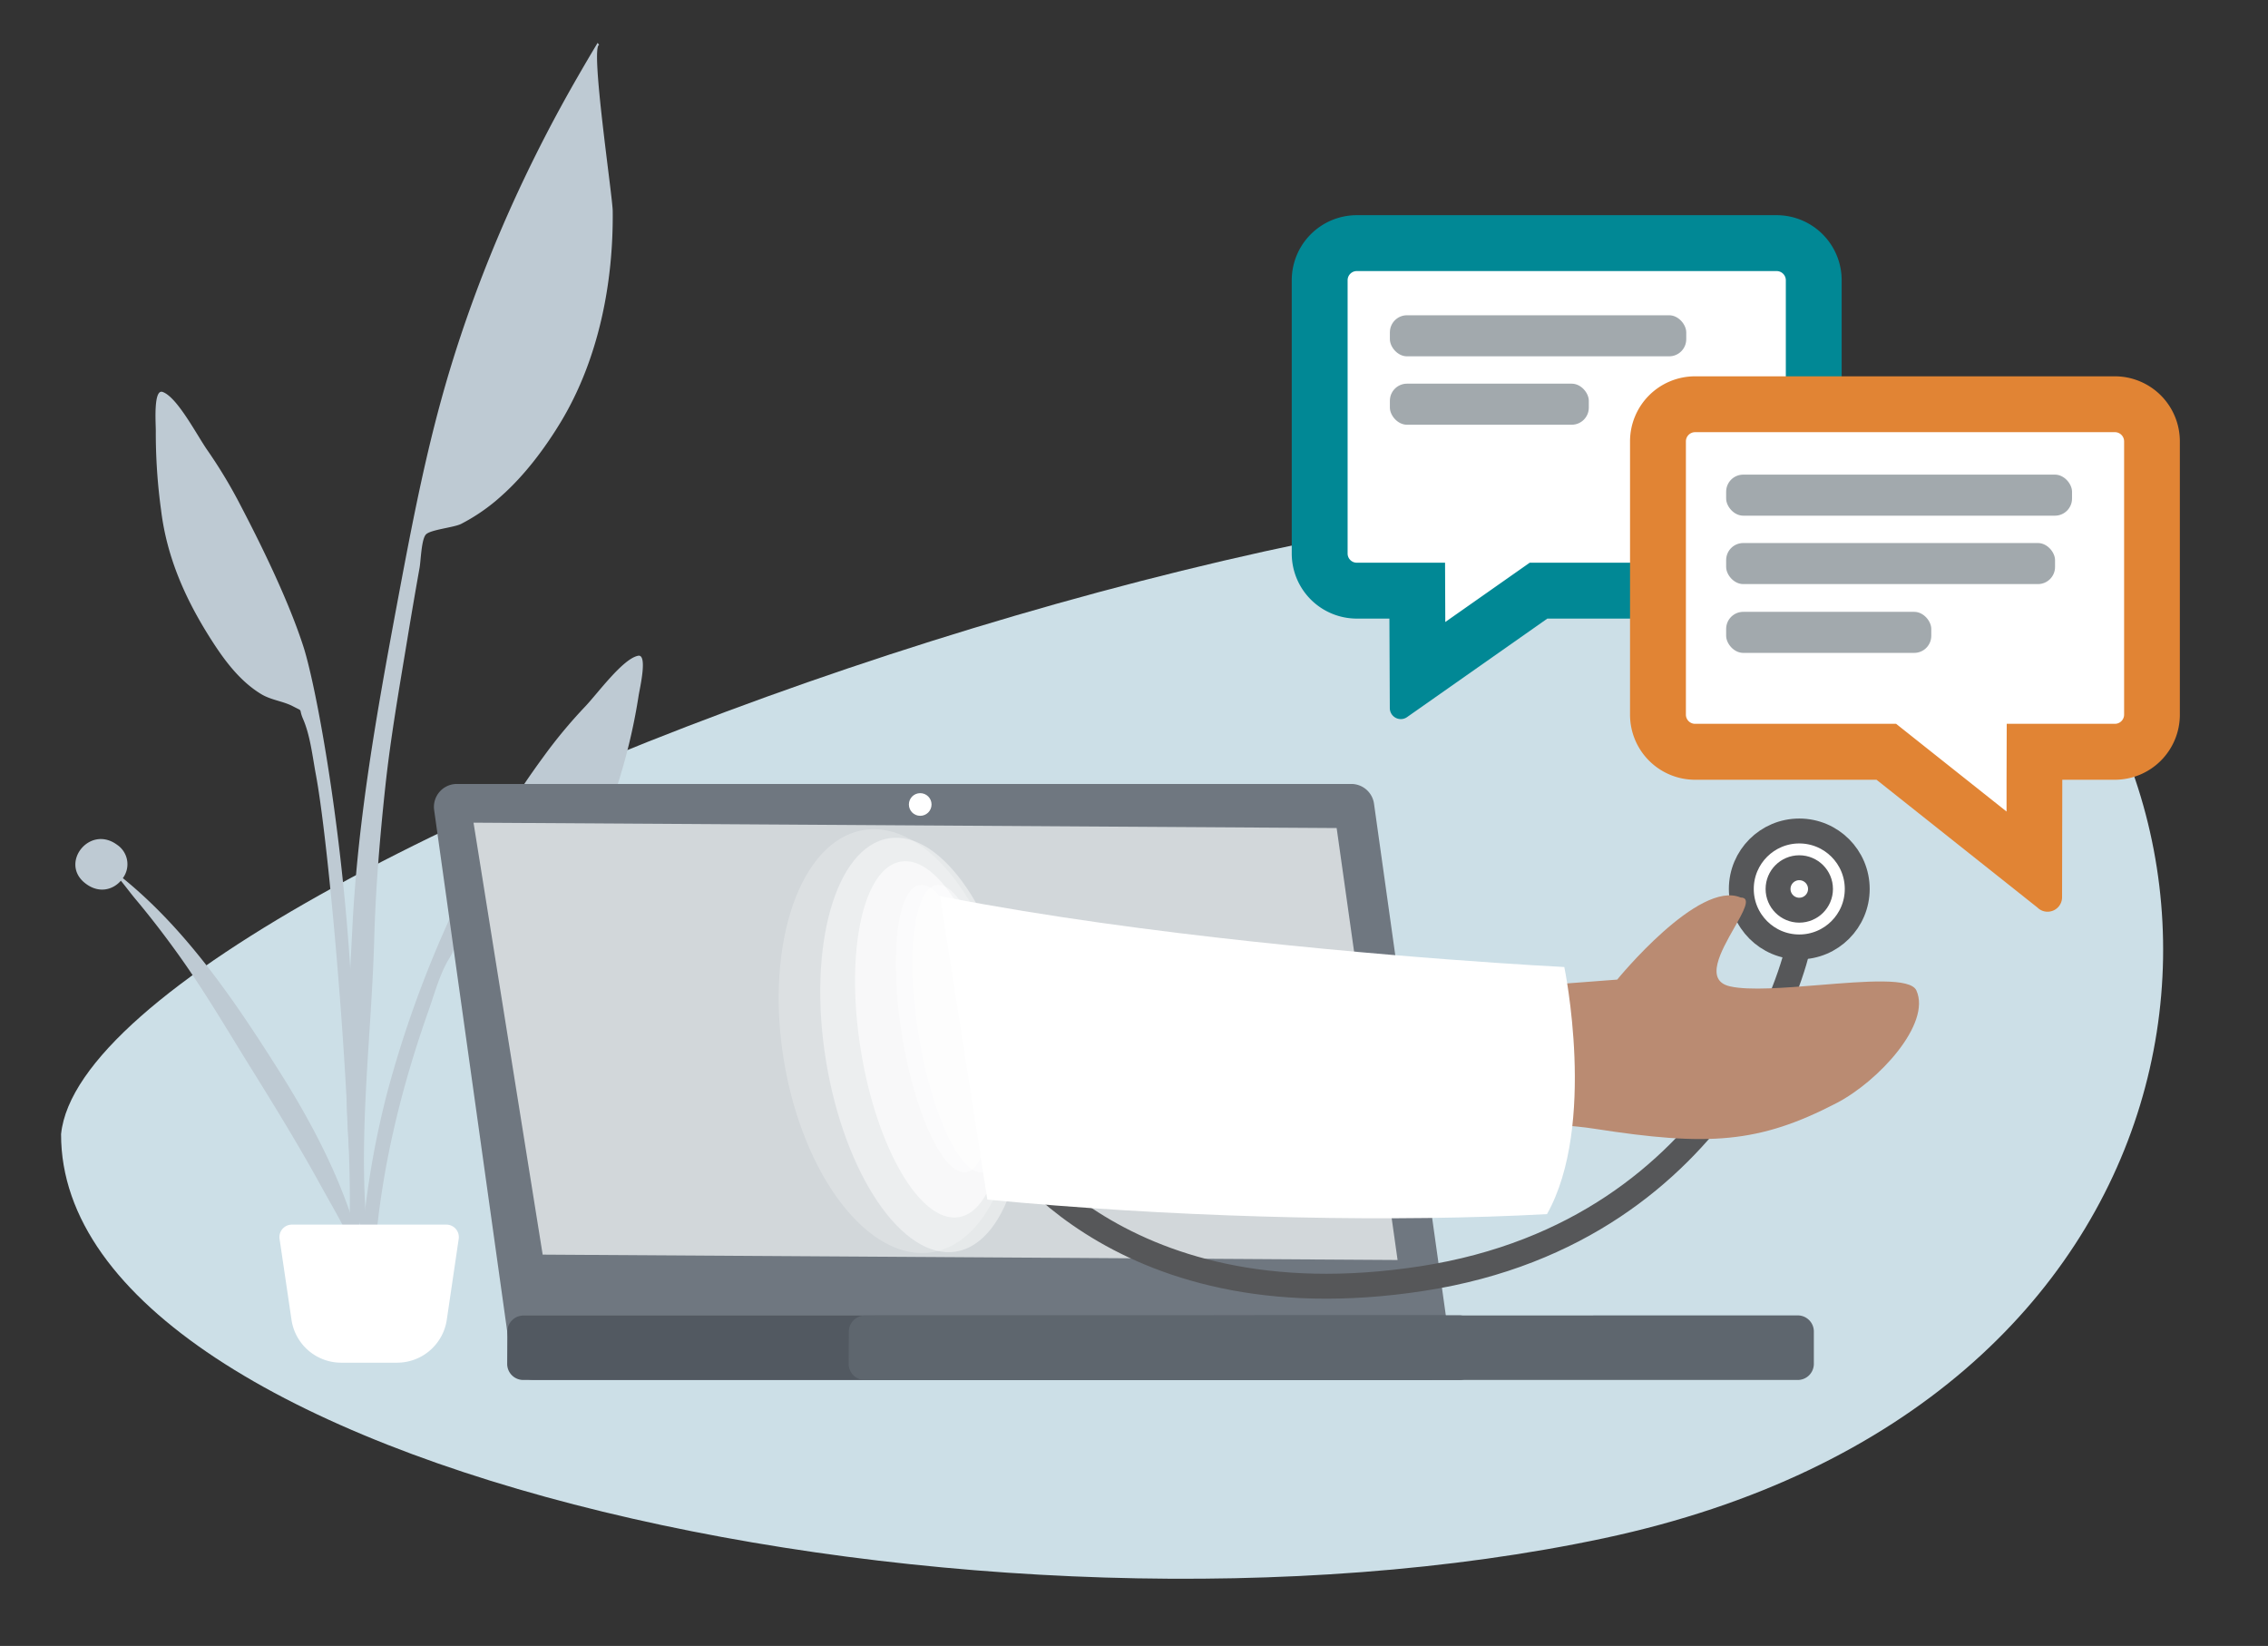 <svg id="Layer_1" data-name="Layer 1" xmlns="http://www.w3.org/2000/svg" xmlns:xlink="http://www.w3.org/1999/xlink" viewBox="0 0 910.59 660.71"><rect x="0" y="0" width="910.59" height="660.71" fill="#333333" stroke="none"/><defs><style>.cls-1,.cls-12,.cls-14{fill:none;}.cls-1{clip-rule:evenodd;}.cls-2{fill:#ccdfe7;}.cls-12,.cls-16,.cls-2,.cls-3,.cls-4{fill-rule:evenodd;}.cls-3{fill:#becad3;}.cls-17,.cls-18,.cls-19,.cls-4,.cls-6{fill:#fff;}.cls-5{fill:#018895;}.cls-7{fill:#e18434;}.cls-8{fill:#a2a9ad;}.cls-9{fill:#6f7780;}.cls-10{fill:#d2d7da;}.cls-11{fill:#525961;}.cls-12,.cls-14{stroke:#565759;stroke-linecap:round;stroke-miterlimit:10;stroke-width:10px;}.cls-13{fill:#5e666e;}.cls-15{clip-path:url(#clip-path);}.cls-16{fill:#ba8b72;}.cls-17{opacity:0.44;}.cls-18{opacity:0.23;}.cls-19{opacity:0.61;}</style><clipPath id="clip-path"><path class="cls-1" d="M363.3,269.92l49.53,316.6s-77.62,198.12-12.12,135.82S738.46,613.69,766.36,562.5s138.21-181.43,127-208-137.73-131-137.73-131Z"/></clipPath></defs><title>about-public-page</title><path id="Background_Shape_2" data-name="Background Shape_2" class="cls-2" d="M24.52,455.24c11.77-114.91,660.4-336.7,777.66-227.86S889.76,565.16,644,617.46,24.25,590.82,24.52,455.24Z"/><path id="Leaf" class="cls-3" d="M83.38,180.89c-4.24-6-12.1-21.39-18.06-23.55-3.85-1.39-2.73,13-2.77,15.74a228.31,228.31,0,0,0,2.12,31.67c2.3,19,9.81,35.88,20.12,52,5.3,8.31,11.53,16.72,20.14,21.91,4,2.39,8.74,2.79,12.66,4.84,4.56,2.4,2.08.46,4.13,5.21,2.86,6.61,3.77,15.12,5.09,22.16,6.07,32.33,15.79,151.89,13.24,184.77-.23,2.91,3.84,3.61,4,.05,1.08-18.86,1.26-64.61-3.45-107.34-3.93-60.89-14-114-18.79-128.82-5.8-17.93-16.26-39.5-25-56.22A197.74,197.74,0,0,0,83.38,180.89Z"/><path id="Leaf_2" data-name="Leaf 2" class="cls-3" d="M47,339.1c-11-8.09-23,7.18-13,15.28,5.52,4.47,11.28,2.88,14.53-.85,2.11,2.57,4.08,5.26,6,7.53,5.78,6.91,11.24,14,16.45,21.23,10.84,15,20.12,30.94,29.83,46.55,9.58,15.4,19.09,30.88,27.77,46.68,7.36,13.38,17.16,29.12,19.68,43.79-3.82-31.11-18.32-61-35.59-88.44C95.49,403.67,75.84,374,49.32,352.5A9.4,9.4,0,0,0,47,339.1Z"/><path id="Leaf_3" data-name="Leaf 3" class="cls-3" d="M256.19,263.23c-6.17,1.21-16.26,15.16-21.34,20.48a198.43,198.43,0,0,0-16.7,20.12A339.79,339.79,0,0,0,188.61,352a447.57,447.57,0,0,0-32.87,85.54,352.32,352.32,0,0,0-10,56.11c-.36,3.55-4.08,30.94,1.28,31.68,4.83.67,3.34-20.8,3.57-23.72,2.63-32.93,10.52-65,21.49-96,2.39-6.77,4.61-15.05,8.43-21.13,2.75-4.39,0-2.86,4.85-4.52,4.16-1.42,8.89-1.07,13.14-2.82,9.24-3.79,16.63-11.14,23.11-18.54,12.6-14.37,22.59-29.92,27.79-48.34a232.23,232.23,0,0,0,7-31C256.82,276.51,260.16,262.45,256.19,263.23Z"/><path id="Leaf_4" data-name="Leaf 4" class="cls-3" d="M231.84,31c-23.24,40.3-42.34,84.58-54.67,129.42-7.48,27.17-12.7,55-17.89,82.73-8,42.86-15.64,85.71-17.81,129.33C139.3,416.37,135,467,149.36,509.22c-7.18-42.9-.34-88.56.87-131.73.57-20.61,2.25-41,4.45-61.5,2.13-19.87,5.61-39.65,8.86-59.37q2.37-14.4,4.93-28.77c.5-2.86.71-11.35,2.53-13.3s11.14-2.77,14.06-4.21A75.59,75.59,0,0,0,201.39,199c9.39-8.36,17.57-19.29,24-30C240.34,144,246.31,113.58,246,84.73,246,79.12,236.94,18.8,240.56,18c-.22-.26-.43-.52-.62-.79Q235.83,24.05,231.84,31Z"/><path id="Base_2" data-name="Base 2" class="cls-4" d="M184.16,497.35a5,5,0,0,0-5-5.77H117.25a5,5,0,0,0-5,5.77l4.79,32.46A20.17,20.17,0,0,0,137,547h22.43a20.17,20.17,0,0,0,19.95-17.22Z"/><polygon class="cls-4" points="721.7 101.46 721.7 231.45 603.58 242.6 576.16 274.61 567.64 234.31 527.94 231.45 538.25 101.46 721.7 101.46"/><path class="cls-5" d="M671,225.88H614.17l-5.8,4.07-28.1,19.73v-1.47l-.09-22.33H544.75a3.69,3.69,0,0,1-3.69-3.69V112.5a3.69,3.69,0,0,1,3.69-3.69H713.3a3.7,3.7,0,0,1,3.7,3.69v51.42h22.42V112.5A26.12,26.12,0,0,0,713.3,86.38H544.75a26.12,26.12,0,0,0-26.12,26.12V222.19a26.12,26.12,0,0,0,26.12,26.12h13.09l.16,35.93a4.42,4.42,0,0,0,4.43,4.41,4.33,4.33,0,0,0,2.52-.81l56.3-39.53H671Z"/><path class="cls-6" d="M668.5,158.66V296.33l83.3,6.14,23.59,7,37.8,37.71V298.09l45.6-2.63v-128s-46.48-9.65-50-8.77S668.5,158.66,668.5,158.66Z"/><path class="cls-7" d="M849.12,173.48a3.7,3.7,0,0,1,3.7,3.7V286.86a3.7,3.7,0,0,1-3.7,3.69H805.69l-.07,22.36,0,12.85-38.21-30.34-6.13-4.87H680.57a3.69,3.69,0,0,1-3.69-3.69V177.18a3.7,3.7,0,0,1,3.69-3.7H849.12m0-22.42H680.57a26.11,26.11,0,0,0-26.12,26.12V286.86A26.11,26.11,0,0,0,680.57,313h72.84l64.65,51.33a5.68,5.68,0,0,0,4,1.64,5.81,5.81,0,0,0,5.85-5.81L828,313h21.08a26.11,26.11,0,0,0,26.12-26.12V177.18a26.11,26.11,0,0,0-26.12-26.12Z"/><g id="Text_Stuff" data-name="Text Stuff"><rect id="Label" class="cls-8" x="558.03" y="126.55" width="118.99" height="16.48" rx="6.86"/><rect id="Label_2" data-name="Label 2" class="cls-8" x="558.03" y="154.01" width="79.87" height="16.48" rx="6.86"/></g><g id="Text_Stuff-2" data-name="Text Stuff"><rect id="Label-2" data-name="Label" class="cls-8" x="693.04" y="190.52" width="138.87" height="16.48" rx="6.86"/><rect id="Label_2-2" data-name="Label 2" class="cls-8" x="693.04" y="217.98" width="132.05" height="16.48" rx="6.86"/><rect id="Label_2-3" data-name="Label 2" class="cls-8" x="693.04" y="245.6" width="82.36" height="16.48" rx="6.86"/></g><path class="cls-9" d="M183.42,314.69H542.54a9.21,9.21,0,0,1,9.12,7.93l31,220.83a9.2,9.2,0,0,1-9.11,10.48H214.38a9.21,9.21,0,0,1-9.12-7.92L174.31,325.17A9.2,9.2,0,0,1,183.42,314.69Z"/><circle class="cls-6" cx="369.46" cy="322.93" r="4.55"/><polygon class="cls-10" points="190.12 330.23 536.66 332.39 561.12 505.78 217.88 503.62 190.12 330.23"/><path class="cls-11" d="M203.69,534.58l-.06,12.9a6.46,6.46,0,0,0,6.45,6.46H585.92a6.46,6.46,0,0,0,6.46-6.46v-13a6.46,6.46,0,0,0-6.51-6.46l-375.78.06A6.47,6.47,0,0,0,203.69,534.58Z"/><path class="cls-12" d="M399.9,454.05s45.45,78.6,171.16,59.17S721.7,381.08,721.7,381.08"/><circle class="cls-6" cx="723.02" cy="356.85" r="21.68"/><path class="cls-13" d="M340.8,534.58l-.07,12.9a6.47,6.47,0,0,0,6.46,6.46h374.6a6.47,6.47,0,0,0,6.46-6.46v-13a6.46,6.46,0,0,0-6.52-6.46l-374.53.06A6.47,6.47,0,0,0,340.8,534.58Z"/><circle class="cls-14" cx="722.4" cy="356.84" r="23.27"/><g class="cls-15"><g id="Master_Pose_Standing" data-name="Master/Pose/Standing"><g id="Master_Pose_Standing-2" data-name="Master/Pose/Standing"><g id="Upper_Body" data-name="Upper Body"><g id="Upper_Body_Pointing_Forward" data-name="Upper Body/Pointing Forward"><path id="SKIN" class="cls-16" d="M698.88,360.28c4.33,0,1.2,5.47-2.62,12.2-5.32,9.38-12,21.12-1.66,23.46,7.67,1.74,21.93.59,36-.55,18.43-1.5,36.49-3,38.82,2.19,6.07,13.43-15.26,36.49-32,45.18-31.28,16.25-51.6,17.43-97.28,10.33-35.83-5.58-84.9,4.31-84.9,4.31L578,398.66l71.3-5.44S682.05,353,698.88,360.28Z"/><g id="Group_27" data-name="Group 27"><path id="Mask" class="cls-4" d="M-52.47,536.33c-40.71-25.29-78.1-48.53-103.77-54.59,12.56-97.84,59.05-141.92,102-182.61,25.86-24.52,50.43-47.82,65.49-80.91C55.07,121.85,199.86,8.63,211.25,13.8l3.27,1.48,90.26,41L315.11,61c-22.45,61.76-32,135.35-41.54,209.41-2.23,17.29-4.47,34.61-6.88,51.82,67.69,51.41,361.37,65.94,361.37,65.94s13.17,63.36-6.95,99.19c-120.7,6.65-313.62-6.66-383.19-36.44-16.37,41.86-49.62,121.88-82.47,149.83C111.43,638.17,23.7,583.66-52.47,536.33Z"/></g></g></g></g></g></g><circle class="cls-14" cx="722.4" cy="356.84" r="8.52"/><ellipse class="cls-17" cx="370.28" cy="419.47" rx="39.18" ry="84.03" transform="translate(-62.54 64.89) rotate(-9.24)"/><ellipse class="cls-18" cx="360.5" cy="417.93" rx="46.44" ry="85.84" transform="translate(-62.42 63.3) rotate(-9.24)"/><ellipse class="cls-19" cx="373.32" cy="417.22" rx="28.06" ry="72.32" transform="translate(-62.14 65.35) rotate(-9.24)"/><ellipse class="cls-17" cx="378.6" cy="412.88" rx="16.7" ry="58.4" transform="translate(-61.38 66.14) rotate(-9.24)"/><ellipse class="cls-17" cx="385.31" cy="412.88" rx="16.7" ry="58.4" transform="translate(-61.29 67.22) rotate(-9.24)"/></svg>
